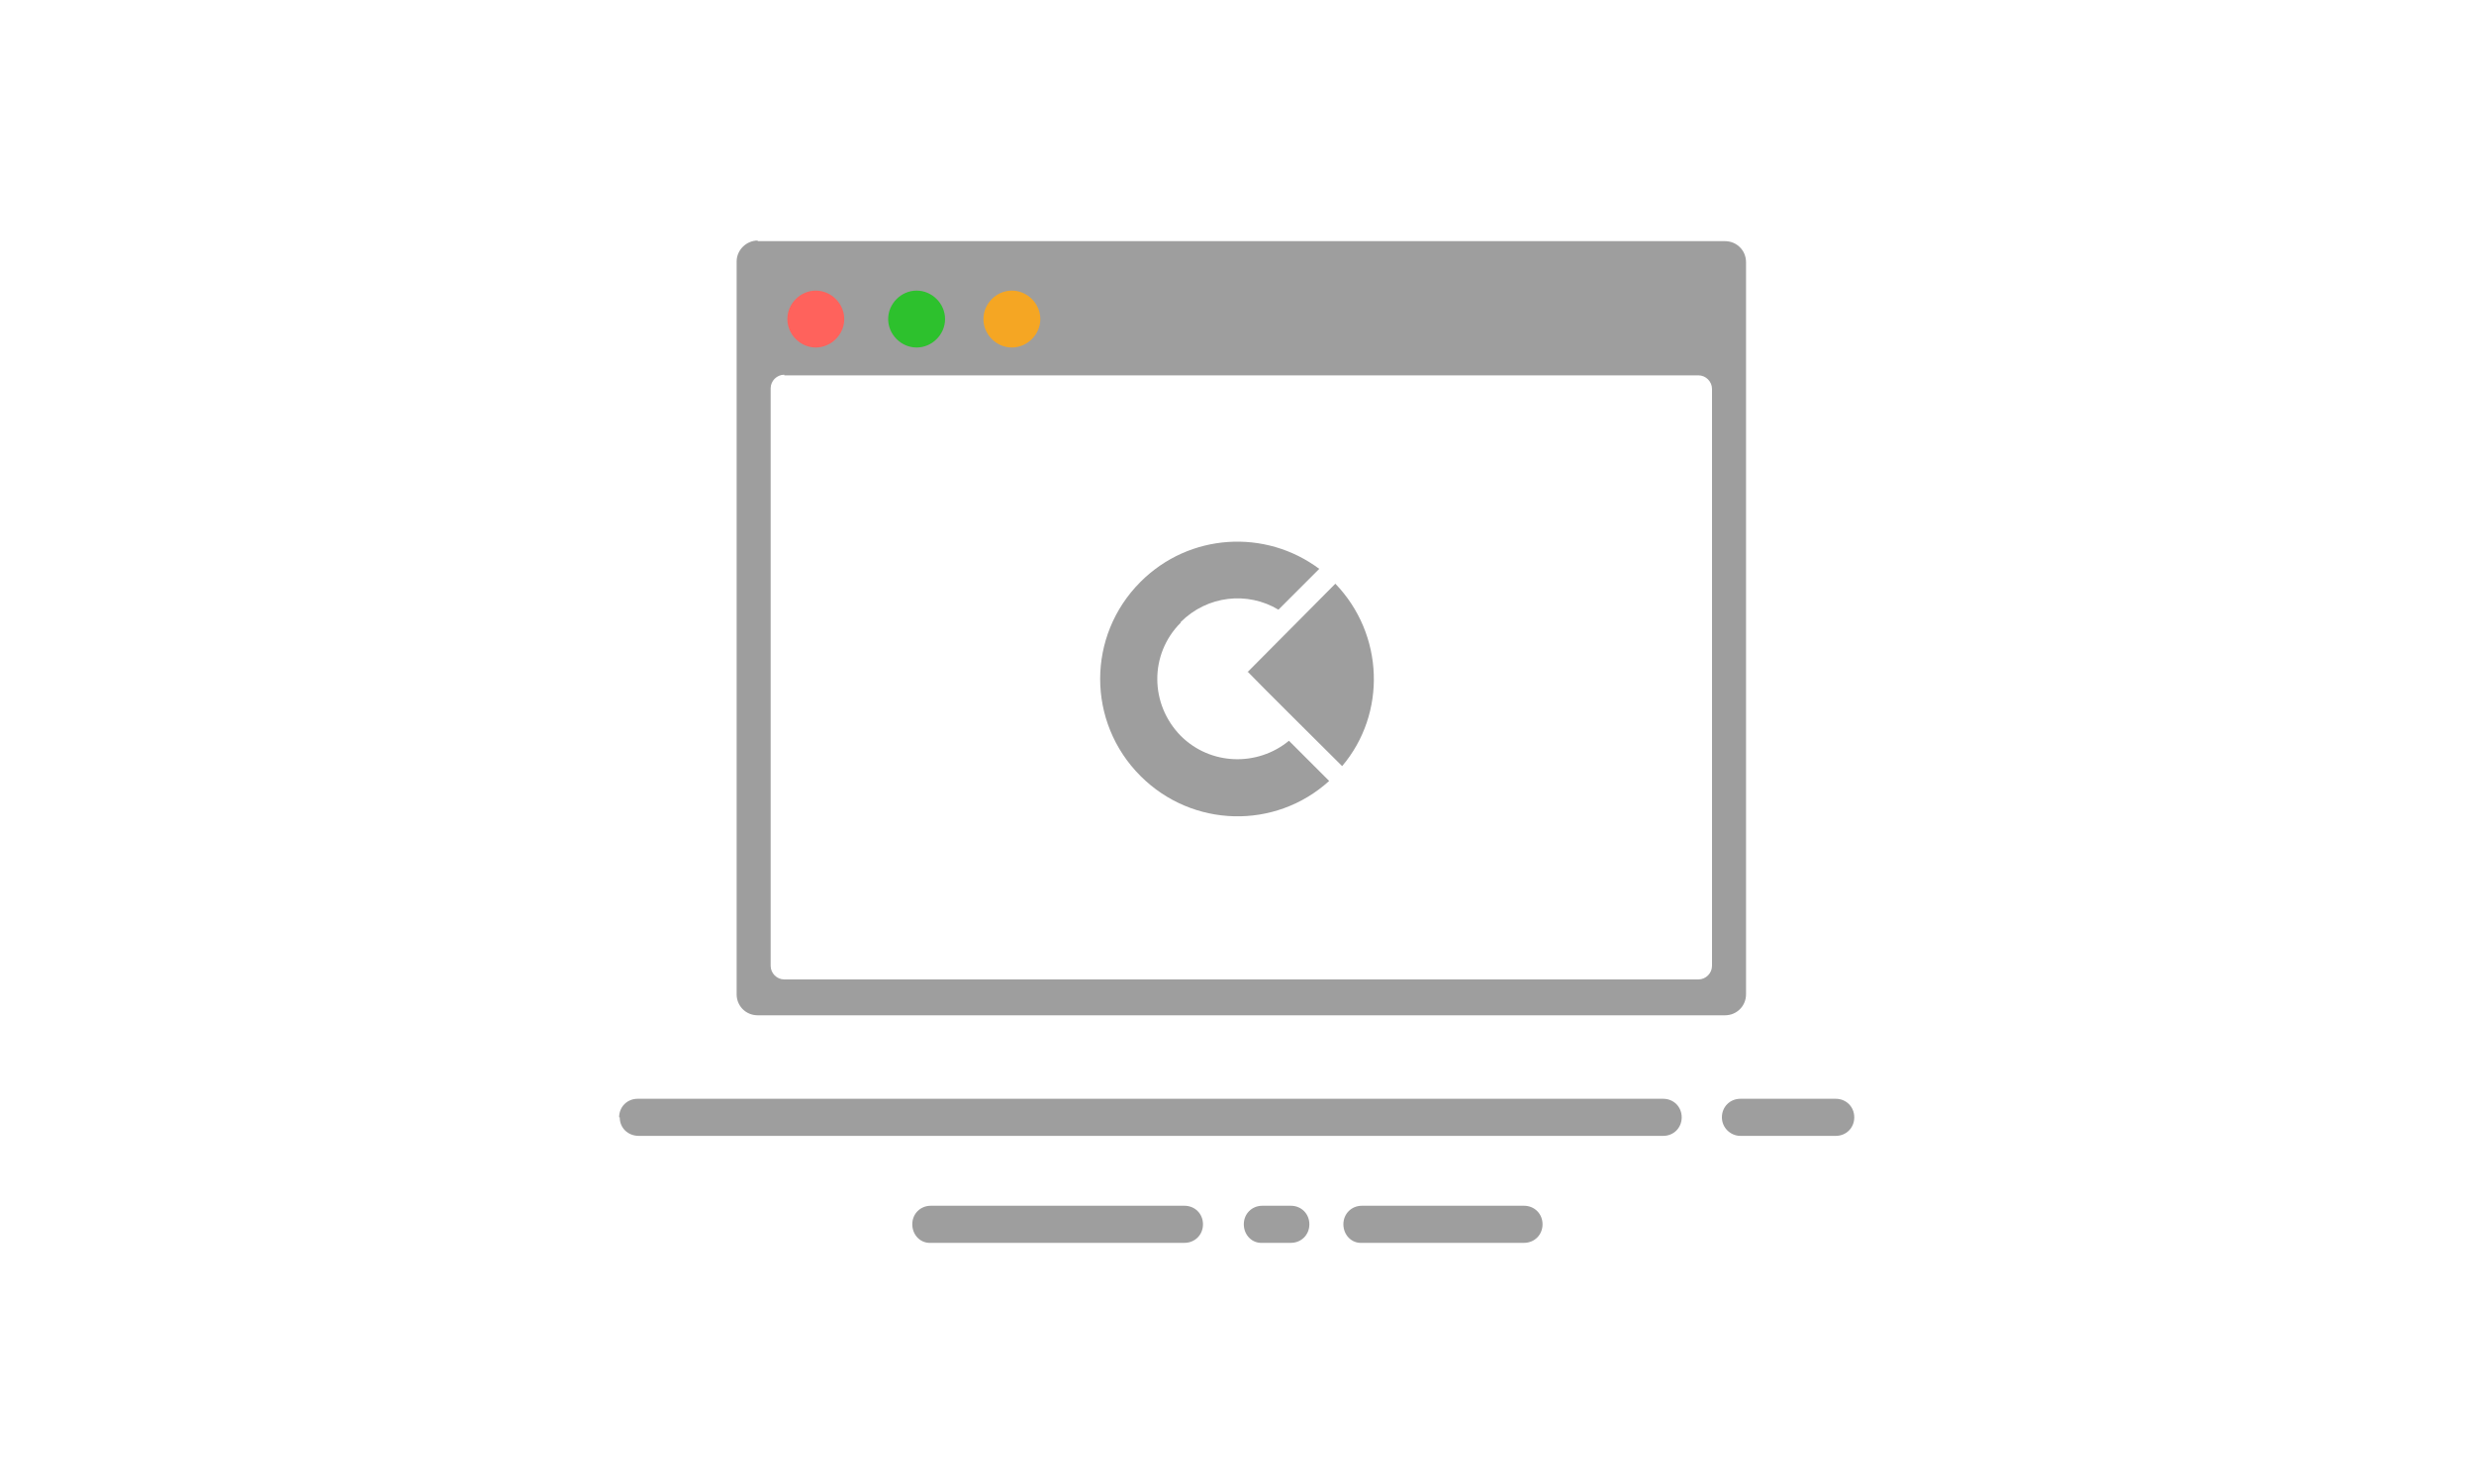 <svg xmlns="http://www.w3.org/2000/svg" id="_图层_1" version="1.1" viewBox="0 0 400 240"><defs><style>.st2{fill:#9e9e9e}</style></defs><path d="M100.1 180.7c0-1.7 1.3-3 3-3h165.8c1.7 0 3 1.3 3 3s-1.3 3-3 3H103.3c-1.8 0-3.1-1.3-3.1-3zm178.3 0c0-1.7 1.3-3 3-3h15.4c1.7 0 3 1.3 3 3s-1.3 3-3 3h-15.4c-1.6 0-3-1.3-3-3M217.2 198c0-1.7 1.3-3 3-3h26.2c1.7 0 3 1.3 3 3s-1.3 3-3 3h-26.2c-1.7.1-3-1.3-3-3m-16.1 0c0-1.7 1.3-3 3-3h4.6c1.7 0 3 1.3 3 3s-1.3 3-3 3h-4.6c-1.7.1-3-1.3-3-3m-53.6 0c0-1.7 1.3-3 3-3h41c1.7 0 3 1.3 3 3s-1.3 3-3 3h-41c-1.7.1-3-1.3-3-3M122.5 39h156.4c1.9 0 3.4 1.5 3.4 3.4v118.4c0 1.9-1.5 3.4-3.4 3.4H122.5c-1.9 0-3.4-1.5-3.4-3.4V42.3c0-1.9 1.6-3.4 3.4-3.4Zm4.3 21.6c-1.2 0-2.2 1-2.2 2.2v93.4c0 1.2 1 2.2 2.2 2.2h147.8c1.2 0 2.2-1 2.2-2.2V62.9c0-1.2-1-2.2-2.2-2.2H126.8Z" class="st2"/><path d="M127.3 51.6c0 2.5 2.1 4.6 4.6 4.6s4.6-2.1 4.6-4.6-2.1-4.6-4.6-4.6-4.6 2.1-4.6 4.6" style="fill:#ff625c"/><path d="M143.6 51.6c0 2.5 2.1 4.6 4.6 4.6s4.6-2.1 4.6-4.6-2.1-4.6-4.6-4.6-4.6 2.1-4.6 4.6" style="fill:#2dc12d"/><path d="M159 51.6c0 2.5 2.1 4.6 4.6 4.6s4.6-2.1 4.6-4.6-2.1-4.6-4.6-4.6-4.6 2.1-4.6 4.6" style="fill:#f5a623"/><path d="M201.7 108.7c4.7-4.7 10.5-10.6 14.2-14.3 7.9 8.2 8.3 21 1.1 29.5-1.5-1.5-13.5-13.4-15.3-15.3Zm-10.8-8c-5.1 5.1-5 13.2 0 18.3 4.8 4.8 12.4 5 17.5.8l6.5 6.5c-8.7 7.9-22.1 7.6-30.5-.8-8.7-8.7-8.7-22.7 0-31.4 7.9-7.9 20.2-8.6 28.9-2.1l-6.6 6.6c-5-3-11.5-2.3-15.8 2Z" style="fill:#9e9e9e;fill-rule:evenodd"/></svg>